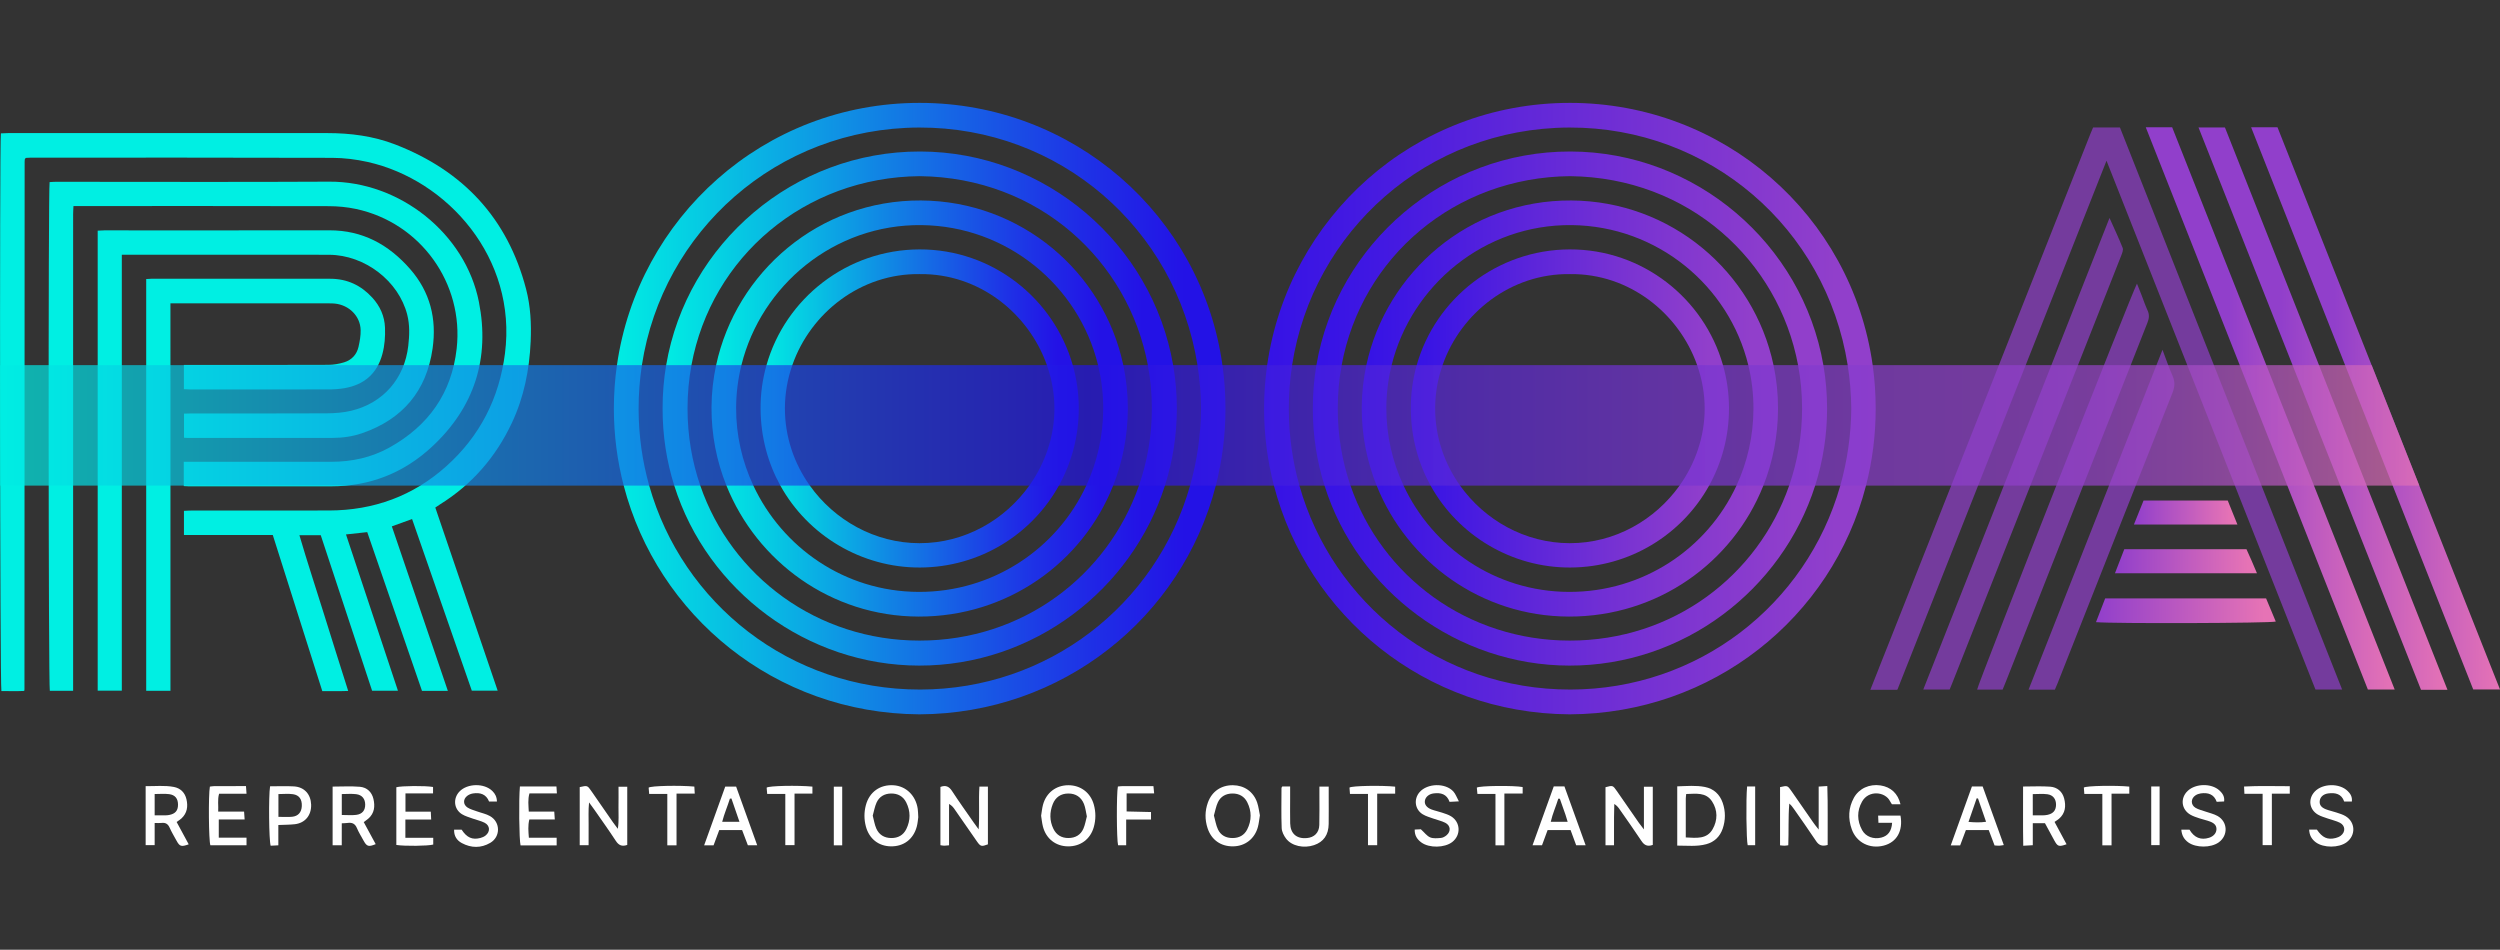 <?xml version="1.0" encoding="UTF-8"?>
<!-- Generator: Adobe Illustrator 28.3.0, SVG Export Plug-In . SVG Version: 6.00 Build 0)  -->
<svg xmlns="http://www.w3.org/2000/svg" xmlns:xlink="http://www.w3.org/1999/xlink" version="1.1" id="Capa_1" x="0px" y="0px" viewBox="0 0 1632 620" style="enable-background:new 0 0 1632 620;" xml:space="preserve">
<rect x="0" y="0" width="1632" height="620" fill="#333333" stroke="none"/>
<style type="text/css">
	.st0{fill:url(#SVGID_1_);}
	.st1{fill:#00EFE3;}
	.st2{fill:url(#SVGID_00000100348762602565515260000015333935778244516764_);}
	.st3{fill:url(#SVGID_00000181050701481200153130000003882814008252913845_);}
	.st4{fill:url(#SVGID_00000062872568898529133890000010842358457890515116_);}
	.st5{fill:url(#SVGID_00000157272511140695705010000002083368350507789486_);}
	.st6{fill:url(#SVGID_00000111881201924219365730000014720707470415538620_);}
	.st7{fill:url(#SVGID_00000090290534823539998800000017403143382118131876_);}
	.st8{fill:url(#SVGID_00000103250551557371801310000008238534825523686542_);}
	.st9{fill:url(#SVGID_00000065057875750608125430000016076014811193591453_);}
	.st10{fill:url(#SVGID_00000132061384390606514420000012275997540421616299_);}
	.st11{fill:url(#SVGID_00000015329025282798400760000004349166823292428944_);}
	.st12{fill:url(#SVGID_00000018946703244610728140000010395405177585690498_);}
	.st13{opacity:0.7;fill:#903FCB;}
	.st14{fill:url(#SVGID_00000033363521021067375820000007718976749902886288_);}
	.st15{fill:url(#SVGID_00000047754647120453921200000015048264398394699155_);}
	.st16{opacity:0.7;fill:url(#SVGID_00000152958643921811910550000013957036743620314040_);}
	.st17{fill:#FFFFFF;}
</style>
<g>
	<g>
		<linearGradient id="SVGID_1_" gradientUnits="userSpaceOnUse" x1="1368.267" y1="398.701" x2="1485.64" y2="398.701">
			<stop offset="1.198743e-03" style="stop-color:#913FCB"></stop>
			<stop offset="0.936" style="stop-color:#E673B5"></stop>
		</linearGradient>
		<path class="st0" d="M1374.25,390.64c-1.99,5.16-3.92,10.14-5.99,15.5c11.26,1.04,113.96,0.71,117.37-0.39    c-2.12-5.07-4.24-10.12-6.33-15.11C1444.09,390.64,1409.22,390.64,1374.25,390.64z"></path>
		<g>
			<g>
				<path class="st1" d="M210.39,451.15c-10.77-33.96-21.47-67.71-32.32-101.91c-19.28,0-38.51,0-57.99,0c0-5.4,0-10.3,0-15.76      c1.58-0.07,3.22-0.2,4.85-0.2c29.96-0.01,59.92,0.04,89.87-0.03c29.16-0.07,54.95-9.49,76.65-28.98      c21.85-19.63,34.43-44.26,38.19-73.5c8.02-62.37-37.54-113.37-89.59-125.04c-7.56-1.69-15.45-2.67-23.19-2.69      c-65.59-0.21-131.19-0.13-196.79-0.12c-1.12,0-2.23,0.11-3.17,0.15c-0.27,0.27-0.38,0.36-0.47,0.47      c-0.08,0.11-0.14,0.23-0.19,0.36c-0.05,0.13-0.08,0.27-0.09,0.41c-0.03,0.42-0.07,0.85-0.07,1.27      c-0.04,114.81-0.07,229.63-0.11,344.44c0,0.14-0.05,0.28-0.17,1.02c-4.89,0.24-9.92,0.1-14.89,0.07      c-0.92-3.15-1.25-357.26-0.33-364.04c1.53-0.06,3.17-0.19,4.81-0.19c39.75-0.01,79.51-0.01,119.26-0.01      c29.67,0,59.35-0.02,89.02,0.01c15.16,0.01,30.07,1.93,44.26,7.41c44.31,17.11,73.44,48.13,85.5,94.43      c2.92,11.2,3.51,22.69,2.99,34.23c-0.83,18.46-4.36,36.31-12.28,53.13c-10.48,22.26-25.97,40.15-46.92,53.2      c-0.95,0.59-1.86,1.24-3.06,2.05c13.54,39.75,27.05,79.43,40.71,119.52c-5.7,0-10.99,0-16.88,0      c-12.88-37-25.86-74.3-38.99-112.02c-4.41,1.6-8.58,3.1-13.21,4.78c12.21,35.85,24.34,71.47,36.56,107.37      c-5.93,0-11.28,0-16.88,0c-11.9-34.5-23.77-68.91-35.74-103.61c-4.62,0.5-9.06,0.98-13.87,1.51      c11.38,34.23,22.59,67.95,33.92,102.04c-5.75,0-11.06,0-16.87,0c-11.13-33.7-22.31-67.57-33.53-101.56c-4.6,0-8.94,0-13.93,0      c5.02,17.21,10.59,33.96,15.82,50.81c5.2,16.78,10.55,33.51,16.03,50.88C221.44,451.28,216.03,451.13,210.39,451.15z"></path>
				<path class="st1" d="M119.97,317.32c0-5.38,0-10.32,0-15.85c1.81,0,3.46,0,5.12,0c30.38-0.01,60.77-0.02,91.15-0.01      c13.45,0,26.26-2.78,38.03-9.33c25.36-14.14,40.55-35.35,43.84-64.51c4.81-42.7-23.59-82.2-65.73-91.21      c-5.79-1.24-11.82-1.8-17.75-1.82c-54.1-0.14-108.19-0.08-162.29-0.08c-1.27,0-2.54,0-4.38,0c-0.08,1.85-0.22,3.48-0.22,5.11      c-0.01,35.48-0.01,70.96-0.01,106.45c0,66.42,0,132.84,0,199.27c0,1.8,0,3.61,0,5.61c-5.4,0-10.31,0-15.21,0      c-0.91-3.2-1.07-327.21-0.14-332.07c1.31-0.07,2.69-0.2,4.07-0.2c59.49-0.01,118.98,0.24,178.47-0.09      c45.98-0.25,88.87,33.82,97.71,78.49c7.27,36.76-2.9,68.87-30.73,94.63c-18.49,17.12-40.49,25.74-65.75,25.77      c-30.95,0.04-61.9,0.02-92.86,0.01C122.32,317.49,121.35,317.39,119.97,317.32z"></path>
				<path class="st1" d="M79.52,166.28c0,95.11,0,189.7,0,284.58c-5.47,0-10.48,0-15.75,0c0-100.07,0-200.04,0-300.28      c1.53-0.08,2.91-0.2,4.29-0.2c48.98-0.01,97.97,0.05,146.95-0.03c21.7-0.04,38.76,9.33,52.71,25.27      c13.1,14.97,17.46,32.52,14.67,51.92c-3.99,27.79-19.59,46.14-46.06,55.27c-6.21,2.14-12.7,3.04-19.26,3.05      c-31.52,0.05-63.04,0.03-94.56,0.03c-0.69,0-1.39-0.09-2.39-0.15c0-5.13,0-10.16,0-15.72c1.59-0.04,3.24-0.12,4.88-0.12      c29.39-0.01,58.78,0.07,88.17-0.08c5.35-0.03,10.83-0.43,16.02-1.66c20.99-4.98,34.88-21.07,37.33-42.42      c0.78-6.82,1.03-13.57-0.67-20.29c-5.59-21.99-27.65-39.01-50.99-39.13c-20.02-0.11-40.04-0.02-60.06-0.03      c-23.29,0-46.57,0-69.86,0C83.3,166.28,81.63,166.28,79.52,166.28z"></path>
				<path class="st1" d="M111.28,450.97c-5.7,0-10.63,0-15.84,0c0-89.63,0-179.09,0-268.81c1.26-0.07,2.36-0.19,3.46-0.19      c38.9-0.01,77.81,0,116.71,0.01c11.01,0,20.11,4.29,27.47,12.37c5.05,5.54,7.97,12.03,8.25,19.58      c0.22,5.84-0.2,11.61-1.74,17.29c-3.46,12.74-11.89,19.95-24.71,22.18c-3.34,0.58-6.78,0.81-10.17,0.82      c-30.1,0.06-60.2,0.04-90.3,0.03c-1.38,0-2.76-0.12-4.37-0.2c0-5.3,0-10.32,0-15.82c1.71,0,3.23,0,4.75,0      c29.82,0,59.63,0.05,89.45-0.07c3.48-0.01,7.08-0.62,10.41-1.64c4.92-1.51,8.25-5.07,9.4-10.14c0.8-3.57,1.47-7.29,1.38-10.92      c-0.22-9.07-7.5-16.33-16.85-17.29c-1.27-0.13-2.55-0.14-3.83-0.14c-33.08-0.01-66.16-0.01-99.25-0.01c-1.25,0-2.5,0-4.23,0      C111.28,282.44,111.28,366.52,111.28,450.97z"></path>
			</g>
			<g>
				
					<linearGradient id="SVGID_00000110444329091620334540000005626288716731139491_" gradientUnits="userSpaceOnUse" x1="825.191" y1="266.743" x2="1224.45" y2="266.743">
					<stop offset="0" style="stop-color:#3412E6"></stop>
					<stop offset="0.583" style="stop-color:#712FD4"></stop>
					<stop offset="0.935" style="stop-color:#913FCB"></stop>
				</linearGradient>
				<path style="fill:url(#SVGID_00000110444329091620334540000005626288716731139491_);" d="M1222.48,238.35      c-13.74-98.14-97.7-171.19-197.64-171.19c-102.08-0.01-183.97,75.35-197.64,171.19c-1.33,9.3-2.01,18.8-2.01,28.44      c0.01,17.27,2.23,34.1,6.42,50.2c21.99,84.5,98.27,148.69,193.01,149.33c93.31-0.38,171.36-63.14,193.51-149.33      c4.12-16.01,6.31-32.81,6.32-50.19C1224.45,257.12,1223.78,247.63,1222.48,238.35z M1025.18,450.14      c-85.21,0.09-155.27-56.41-176.92-133.15c-4.47-15.82-6.87-32.51-6.92-49.74c-0.03-9.82,0.71-19.47,2.16-28.9      c13.41-87.19,87.86-154.79,180.97-155.09c91.47-0.29,167.58,65.66,181.7,155.09c1.44,9.17,2.24,18.58,2.34,28.19      c-0.15,17.59-2.64,34.5-7.16,50.45C1179.23,394.96,1108.5,450.05,1025.18,450.14z"></path>
				
					<linearGradient id="SVGID_00000079481452222812953970000001519583929196966052_" gradientUnits="userSpaceOnUse" x1="857.009" y1="266.702" x2="1192.72" y2="266.702">
					<stop offset="0" style="stop-color:#3412E6"></stop>
					<stop offset="0.583" style="stop-color:#712FD4"></stop>
					<stop offset="0.935" style="stop-color:#913FCB"></stop>
				</linearGradient>
				<path style="fill:url(#SVGID_00000079481452222812953970000001519583929196966052_);" d="M1190.3,238.35      c-13.64-79.21-83.37-139.29-165.15-139.45c-82.22-0.16-152.33,59.91-165.8,139.45c-1.56,9.18-2.36,18.61-2.34,28.24      c-0.04,17.67,2.65,34.58,7.63,50.4c21.71,69.04,87.03,117.43,159.88,117.51c74.41,0.09,138.76-49.36,160.43-117.51      c5.03-15.85,7.76-32.7,7.78-50.19C1192.73,257.1,1191.89,247.6,1190.3,238.35z M1024.78,418.18      c-66.62-0.01-122.7-41.68-143.18-101.19c-5.4-15.68-8.33-32.61-8.32-50.34c0-9.7,0.88-19.16,2.56-28.3      c13.02-70.7,74.04-122.67,149.03-123.35c77.64,0.85,136.12,55.08,148.91,123.35c1.73,9.23,2.62,18.72,2.62,28.37      c-0.01,17.59-2.97,34.52-8.44,50.27C1147.58,375.73,1092.3,418.18,1024.78,418.18z"></path>
				
					<linearGradient id="SVGID_00000034077531703417831730000010314173969759982208_" gradientUnits="userSpaceOnUse" x1="888.944" y1="266.686" x2="1160.696" y2="266.686">
					<stop offset="0" style="stop-color:#3412E6"></stop>
					<stop offset="0.583" style="stop-color:#712FD4"></stop>
					<stop offset="0.935" style="stop-color:#913FCB"></stop>
				</linearGradient>
				<path style="fill:url(#SVGID_00000034077531703417831730000010314173969759982208_);" d="M1157.75,238.35      c-12.93-61.15-67.1-107.09-132.01-107.48c-66.69-0.41-120.75,46.88-133.79,107.48c-1.92,8.93-2.96,18.15-3.01,27.55      c-0.1,17.95,3.35,35.22,9.73,51.09c19.87,49.52,68.13,85.36,125.48,85.51c57.85,0.15,106.99-35.12,126.97-85.51      c6.14-15.48,9.52-32.39,9.57-50.14C1160.72,257.08,1159.71,247.54,1157.75,238.35z M1024.19,386.39      c-48.56-0.16-89.14-29.22-107.94-69.4c-7.31-15.62-11.33-32.91-11.25-50.84c0.04-9.53,1.24-18.84,3.46-27.8      c12.91-52.08,60.5-92.06,117.65-91.4c55.68,0.65,102.52,39.44,115.17,91.4c2.24,9.18,3.41,18.78,3.37,28.65      c-0.07,17.88-4.03,34.8-11.08,49.99C1114.48,358.18,1072.7,386.55,1024.19,386.39z"></path>
				
					<linearGradient id="SVGID_00000145035644041903652470000001497685426650346368_" gradientUnits="userSpaceOnUse" x1="920.975" y1="266.647" x2="1128.686" y2="266.647">
					<stop offset="0" style="stop-color:#3412E6"></stop>
					<stop offset="0.583" style="stop-color:#712FD4"></stop>
					<stop offset="0.935" style="stop-color:#913FCB"></stop>
				</linearGradient>
				<path style="fill:url(#SVGID_00000145035644041903652470000001497685426650346368_);" d="M1124.76,238.35      c-12.38-43.61-52.66-75.68-100.05-75.54c-47.41,0.14-87.61,32.09-99.88,75.54c-2.58,9.12-3.93,18.75-3.85,28.69      c0.13,18.48,4.85,35.39,12.91,49.95c18.13,32.78,53.21,53.63,91.1,53.49c39.11-0.13,73.06-21.65,90.72-53.49      c8.31-14.98,13.02-32.25,12.98-50.65C1128.66,256.65,1127.29,247.25,1124.76,238.35z M1024.72,354.59      c-29.11-0.03-55.5-15-71.59-37.6c-10.25-14.4-16.33-31.91-16.26-50.63c0.04-9.71,1.73-19.15,4.84-28.01      c11.96-34.29,44.85-60,83.23-59.42c38.67-0.47,71.03,25.6,82.95,59.42c3.23,9.11,4.95,18.79,4.92,28.66      c-0.06,18.18-6.12,35.56-16.4,49.98C1080.43,339.39,1054.3,354.62,1024.72,354.59z"></path>
			</g>
			<g>
				
					<linearGradient id="SVGID_00000090994005718512934500000002052120525312075172_" gradientUnits="userSpaceOnUse" x1="400.726" y1="266.743" x2="799.977" y2="266.743">
					<stop offset="0" style="stop-color:#00EEE3"></stop>
					<stop offset="0.421" style="stop-color:#1184E4"></stop>
					<stop offset="0.773" style="stop-color:#1E32E6"></stop>
					<stop offset="0.933" style="stop-color:#2312E6"></stop>
				</linearGradient>
				<path style="fill:url(#SVGID_00000090994005718512934500000002052120525312075172_);" d="M798.01,238.35      c-13.74-98.14-97.7-171.19-197.64-171.19c-102.08-0.01-183.96,75.35-197.63,171.19c-1.33,9.3-2.01,18.8-2.01,28.44      c0.01,17.27,2.23,34.1,6.42,50.2c21.99,84.5,98.26,148.69,193,149.33c93.32-0.38,171.36-63.14,193.52-149.33      c4.12-16.01,6.31-32.81,6.31-50.19C799.98,257.12,799.31,247.63,798.01,238.35z M600.71,450.14      c-85.2,0.09-155.27-56.41-176.91-133.15c-4.47-15.82-6.87-32.51-6.92-49.74c-0.03-9.82,0.71-19.47,2.15-28.9      c13.41-87.19,87.86-154.79,180.98-155.09c91.46-0.29,167.58,65.66,181.7,155.09c1.44,9.17,2.24,18.58,2.34,28.19      c-0.15,17.59-2.64,34.5-7.16,50.45C754.77,394.96,684.03,450.05,600.71,450.14z"></path>
				
					<linearGradient id="SVGID_00000124883588156230742100000000645472153531800470_" gradientUnits="userSpaceOnUse" x1="432.544" y1="266.702" x2="768.247" y2="266.702">
					<stop offset="0" style="stop-color:#00EEE3"></stop>
					<stop offset="0.421" style="stop-color:#1184E4"></stop>
					<stop offset="0.773" style="stop-color:#1E32E6"></stop>
					<stop offset="0.933" style="stop-color:#2312E6"></stop>
				</linearGradient>
				<path style="fill:url(#SVGID_00000124883588156230742100000000645472153531800470_);" d="M765.83,238.35      C752.19,159.14,682.45,99.06,600.67,98.9c-82.22-0.16-152.33,59.91-165.79,139.45c-1.56,9.18-2.36,18.61-2.34,28.24      c-0.04,17.66,2.64,34.58,7.62,50.4c21.71,69.03,87.04,117.43,159.88,117.51c74.41,0.09,138.77-49.36,160.43-117.51      c5.03-15.85,7.76-32.7,7.78-50.19C768.25,257.11,767.42,247.6,765.83,238.35z M600.32,418.18      c-66.62-0.01-122.7-41.68-143.18-101.19c-5.4-15.68-8.33-32.61-8.32-50.34c0-9.7,0.88-19.16,2.56-28.3      c13.02-70.7,74.03-122.67,149.03-123.35c77.64,0.85,136.12,55.07,148.91,123.35c1.73,9.23,2.62,18.72,2.62,28.37      c-0.01,17.59-2.97,34.52-8.44,50.27C723.1,375.73,667.83,418.18,600.32,418.18z"></path>
				
					<linearGradient id="SVGID_00000132790211670399455210000007412256161890333608_" gradientUnits="userSpaceOnUse" x1="464.471" y1="266.686" x2="736.23" y2="266.686">
					<stop offset="0" style="stop-color:#00EEE3"></stop>
					<stop offset="0.421" style="stop-color:#1184E4"></stop>
					<stop offset="0.773" style="stop-color:#1E32E6"></stop>
					<stop offset="0.933" style="stop-color:#2312E6"></stop>
				</linearGradient>
				<path style="fill:url(#SVGID_00000132790211670399455210000007412256161890333608_);" d="M733.29,238.35      c-12.94-61.15-67.11-107.09-132.02-107.48c-66.69-0.41-120.74,46.88-133.78,107.48c-1.93,8.93-2.96,18.15-3.01,27.55      c-0.1,17.95,3.36,35.22,9.73,51.09c19.87,49.52,68.14,85.36,125.49,85.51c57.85,0.15,106.99-35.12,126.97-85.51      c6.14-15.48,9.52-32.39,9.57-50.14C736.25,257.08,735.23,247.54,733.29,238.35z M599.72,386.39      c-48.56-0.16-89.13-29.22-107.93-69.4c-7.31-15.62-11.34-32.92-11.25-50.84c0.04-9.53,1.24-18.84,3.46-27.8      c12.91-52.08,60.5-92.06,117.64-91.4c55.68,0.65,102.52,39.44,115.17,91.4c2.24,9.18,3.41,18.78,3.37,28.65      c-0.07,17.88-4.02,34.8-11.07,49.99C690.01,358.18,648.23,386.55,599.72,386.39z"></path>
				
					<linearGradient id="SVGID_00000142170351272090554990000013798252957345662885_" gradientUnits="userSpaceOnUse" x1="496.502" y1="266.647" x2="704.213" y2="266.647">
					<stop offset="0" style="stop-color:#00EEE3"></stop>
					<stop offset="0.421" style="stop-color:#1184E4"></stop>
					<stop offset="0.773" style="stop-color:#1E32E6"></stop>
					<stop offset="0.933" style="stop-color:#2312E6"></stop>
				</linearGradient>
				<path style="fill:url(#SVGID_00000142170351272090554990000013798252957345662885_);" d="M700.29,238.35      c-12.38-43.61-52.66-75.68-100.05-75.54c-47.41,0.14-87.6,32.09-99.87,75.54c-2.59,9.12-3.94,18.75-3.86,28.69      c0.14,18.48,4.86,35.39,12.91,49.95c18.14,32.78,53.21,53.63,91.1,53.49c39.12-0.13,73.06-21.65,90.72-53.49      c8.31-14.98,13.02-32.25,12.98-50.65C704.19,256.65,702.82,247.25,700.29,238.35z M600.24,354.59      c-29.11-0.03-55.5-15-71.58-37.6c-10.26-14.4-16.33-31.91-16.27-50.63c0.04-9.71,1.73-19.15,4.84-28.01      c11.97-34.29,44.86-60,83.23-59.42c38.67-0.47,71.03,25.6,82.95,59.42c3.23,9.11,4.95,18.79,4.92,28.66      c-0.06,18.18-6.12,35.56-16.4,49.98C655.96,339.39,629.82,354.62,600.24,354.59z"></path>
			</g>
			
				<linearGradient id="SVGID_00000183234047491948340790000016041210153229251968_" gradientUnits="userSpaceOnUse" x1="1400.767" y1="266.599" x2="1563.263" y2="266.599">
				<stop offset="0.333" style="stop-color:#913FCB"></stop>
				<stop offset="1" style="stop-color:#E673B5"></stop>
			</linearGradient>
			<path style="fill:url(#SVGID_00000183234047491948340790000016041210153229251968_);" d="M1409.72,83.09c-2.77,0-5.54,0-8.96,0     c48.55,122.91,96.81,245.08,144.98,367.02c6.04,0,11.52,0,17.51,0c-48.49-122.52-96.84-244.67-145.26-367.02     C1415.09,83.09,1412.41,83.09,1409.72,83.09z"></path>
			
				<linearGradient id="SVGID_00000136395506500011319130000015514316847311579807_" gradientUnits="userSpaceOnUse" x1="1469.54" y1="266.595" x2="1632" y2="266.595">
				<stop offset="0.333" style="stop-color:#913FCB"></stop>
				<stop offset="1" style="stop-color:#E673B5"></stop>
			</linearGradient>
			<path style="fill:url(#SVGID_00000136395506500011319130000015514316847311579807_);" d="M1632,450.1h-17.47     c-17.51-44.34-35.04-88.7-52.59-133.11c-10.35-26.2-20.7-52.41-31.07-78.64c-20.4-51.65-40.85-103.39-61.34-155.26h17.22     c20.49,51.78,40.96,103.51,61.44,155.26c10.37,26.21,20.74,52.42,31.12,78.64C1596.87,361.33,1614.43,405.69,1632,450.1z"></path>
			
				<linearGradient id="SVGID_00000135657058176458626290000007696074151431323297_" gradientUnits="userSpaceOnUse" x1="1435.187" y1="266.766" x2="1597.719" y2="266.766">
				<stop offset="0.333" style="stop-color:#913FCB"></stop>
				<stop offset="1" style="stop-color:#E673B5"></stop>
			</linearGradient>
			<path style="fill:url(#SVGID_00000135657058176458626290000007696074151431323297_);" d="M1435.19,83.22     c48.56,122.72,96.89,244.86,145.25,367.1c3.01,0,5.7,0,8.38,0c2.76,0,5.51,0,8.9,0c-48.62-122.88-96.96-245.01-145.27-367.1     C1446.66,83.22,1441.29,83.22,1435.19,83.22z"></path>
			<path class="st13" d="M1384.82,166.63c0.59-1.51,1.37-3.51,0.86-4.8c-2.5-6.3-5.41-12.43-8.59-19.54     c-40.75,103.17-81.09,205.32-121.58,307.84c5.98,0,11.45,0,17.21,0c0.57-1.4,1.18-2.81,1.74-4.25     c29.76-75.28,59.52-150.56,89.29-225.85C1370.77,202.24,1377.84,184.45,1384.82,166.63z"></path>
			<path class="st13" d="M1401.93,202.62c-1.49-3.21-2.6-6.59-3.89-9.89c-0.95-2.43-1.93-4.84-3.02-7.57     c-3.39,6.01-104.12,261.95-104.36,265.01c5.52,0,11.03,0,16.65,0c0.84-2.06,1.66-4.01,2.43-5.98     c30.68-77.82,61.34-155.66,92.08-233.46C1402.95,207.9,1403.24,205.43,1401.93,202.62z"></path>
			<path class="st13" d="M1418.22,245.27c-2.33-5.19-4.14-10.62-6.54-16.92c-29.35,74.49-58.32,147.99-87.43,221.85     c6.09,0,11.47,0,17.18,0c0.67-1.56,1.25-2.85,1.77-4.17c24.96-63.16,49.88-126.34,74.95-189.46     C1419.73,252.58,1419.98,249.19,1418.22,245.27z"></path>
			
				<linearGradient id="SVGID_00000150788289904351758990000004150824460911001256_" gradientUnits="userSpaceOnUse" x1="1380.654" y1="366.361" x2="1473.349" y2="366.361">
				<stop offset="1.198743e-03" style="stop-color:#913FCB"></stop>
				<stop offset="0.936" style="stop-color:#E673B5"></stop>
			</linearGradient>
			<path style="fill:url(#SVGID_00000150788289904351758990000004150824460911001256_);" d="M1380.65,374.21c31.2,0,61.72,0,92.69,0     c-1.28-3.01-2.35-5.61-3.48-8.19c-1.12-2.56-2.28-5.1-3.37-7.52c-26.75,0-53.1,0-79.75,0     C1384.75,363.65,1382.77,368.76,1380.65,374.21z"></path>
			
				<linearGradient id="SVGID_00000020359363826113557120000014689555857372242087_" gradientUnits="userSpaceOnUse" x1="1393.013" y1="334.583" x2="1460.588" y2="334.583">
				<stop offset="1.198743e-03" style="stop-color:#913FCB"></stop>
				<stop offset="0.936" style="stop-color:#E673B5"></stop>
			</linearGradient>
			<path style="fill:url(#SVGID_00000020359363826113557120000014689555857372242087_);" d="M1399.32,326.73     c-2.03,5.04-4.02,10.01-6.31,15.7c22.79,0,44.82,0,67.58,0c-2.23-5.53-4.27-10.59-6.33-15.7     C1435.85,326.73,1417.73,326.73,1399.32,326.73z"></path>
			<path class="st13" d="M1366.37,83.22c-0.6,1.42-1.22,2.83-1.79,4.26c-35.96,90.84-71.91,181.69-107.86,272.53     c-8.17,20.63-16.31,41.27-24.51,61.89h0c-0.02,0.06-0.04,0.11-0.07,0.17c-1.84,4.62-3.66,9.25-5.51,13.87     c-0.05,0.13-0.08,0.25-0.13,0.38c-1.85,4.66-3.7,9.32-5.54,13.99h17.47c0.02-0.05,0.04-0.1,0.06-0.15c0.06,0,0.11,0,0.16,0     c45.4-114.86,90.77-229.62,136.48-345.25c45.76,115.82,91.12,230.61,136.4,345.2c5.97,0,11.44,0,17.4,0     c-48.44-122.55-96.73-244.71-145.03-366.9C1377.93,83.22,1372.28,83.22,1366.37,83.22z"></path>
			
				<linearGradient id="SVGID_00000068675645033322590510000014155863777312946618_" gradientUnits="userSpaceOnUse" x1="0.079" y1="277.669" x2="1579.323" y2="277.669">
				<stop offset="0" style="stop-color:#00EEE3"></stop>
				<stop offset="0.203" style="stop-color:#1184E4"></stop>
				<stop offset="0.373" style="stop-color:#1E32E6"></stop>
				<stop offset="0.451" style="stop-color:#2312E6"></stop>
				<stop offset="0.568" style="stop-color:#5024DB"></stop>
				<stop offset="0.679" style="stop-color:#7333D2"></stop>
				<stop offset="0.769" style="stop-color:#883CCD"></stop>
				<stop offset="0.828" style="stop-color:#903FCB"></stop>
				<stop offset="0.862" style="stop-color:#9542CA"></stop>
				<stop offset="0.902" style="stop-color:#A34BC6"></stop>
				<stop offset="0.945" style="stop-color:#BB59C0"></stop>
				<stop offset="0.991" style="stop-color:#DC6DB7"></stop>
				<stop offset="1" style="stop-color:#E472B5"></stop>
			</linearGradient>
			<path style="opacity:0.7;fill:url(#SVGID_00000068675645033322590510000014155863777312946618_);" d="M1579.32,316.99H0.08     v-78.64h1548.14C1558.58,264.56,1568.95,290.77,1579.32,316.99z"></path>
		</g>
	</g>
	<g>
		<path class="st17" d="M409.47,551.57c-3.63,1.27-5.67,0.11-7.52-2.73c-4.53-6.93-9.37-13.67-14.1-20.47    c-0.85-1.22-1.75-2.41-3.31-4.55c-0.55,5.37-0.24,9.78-0.29,14.17c-0.06,4.49-0.01,8.97-0.01,13.77c-2.14,0-3.84,0-5.8,0    c0-12.82,0-25.4,0-37.95c4.99-1.11,5.01-1.12,7.57,2.57c4.73,6.8,9.43,13.63,14.16,20.43c0.83,1.2,1.74,2.34,3.15,4.24    c0.82-5.22,0.34-9.66,0.43-14.06c0.09-4.35,0.02-8.7,0.02-13.42c2.05,0,3.74,0,5.7,0C409.47,526.2,409.47,538.79,409.47,551.57z"></path>
		<path class="st17" d="M1078.94,551.56c-3.68,1.32-5.7,0.04-7.53-2.76c-4.56-6.93-9.4-13.68-14.13-20.49    c-0.85-1.22-1.74-2.4-3.47-3.48c-0.06,2.89-0.15,5.78-0.17,8.66c-0.03,3.02-0.01,6.04-0.01,9.05c0,2.99,0,5.98,0,9.24    c-2.07,0-3.65,0-5.56,0c0-12.7,0-25.29,0-37.89c4.73-1.27,4.78-1.27,7.35,2.42c4.83,6.93,9.62,13.89,14.45,20.83    c0.82,1.18,1.75,2.3,3.28,4.31c0-9.88,0-18.69,0-27.88c2.09,0,3.79,0,5.79,0C1078.94,526.2,1078.94,538.79,1078.94,551.56z"></path>
		<path class="st17" d="M644.91,513.49c0,12.74,0,25.22,0,37.7c-4.17,1.57-4.82,1.44-7.12-1.84c-4.93-7.05-9.81-14.13-14.72-21.19    c-0.83-1.2-1.75-2.34-3.53-3.34c0,8.94,0,17.88,0,26.99c-1.51,0.12-2.38,0.26-3.26,0.25c-0.72-0.01-1.44-0.17-2.38-0.3    c0-12.82,0-25.42,0-38.05c3.45-1.32,5.64-0.33,7.61,2.71c4.52,6.95,9.38,13.69,14.11,20.51c0.85,1.22,1.74,2.41,3.24,4.48    c0.69-9.81-0.1-18.74,0.5-27.91C641.28,513.49,642.97,513.49,644.91,513.49z"></path>
		<path class="st17" d="M1193.1,551.59c-3.84,1.13-5.84,0.06-7.59-2.58c-4.66-7.04-9.57-13.92-14.4-20.86    c-0.85-1.22-1.74-2.42-3.06-3.58c-0.75,9.02-0.29,18.04-0.66,27.22c-1.07,0.12-1.79,0.27-2.51,0.27c-0.88,0-1.75-0.13-2.87-0.23    c0-12.84,0-25.43,0-38.01c4.86-1.09,4.88-1.1,7.47,2.63c4.82,6.94,9.62,13.89,14.45,20.82c0.81,1.17,1.74,2.26,3.3,4.27    c0-9.97,0-18.79,0-28.07c1.9-0.12,3.47-0.21,5.64-0.35C1193.33,526.09,1192.99,538.8,1193.1,551.59z"></path>
		<path class="st17" d="M115.3,536.58c2.74,5.07,5.31,9.82,7.89,14.6c-4.93,1.75-5.87,1.45-8.02-2.5c-1.51-2.78-3.17-5.5-4.44-8.38    c-1.09-2.46-2.69-3.4-5.29-3.09c-1.32,0.16-2.67,0.03-4.48,0.03c0,4.93,0,9.52,0,14.48c-2.18,0-3.87,0-5.88,0    c0-12.71,0-25.28,0-38.52c6.24,0.09,12.38-0.64,18.43,0.52c4.28,0.82,7.2,3.63,8.22,8.07c1.09,4.71,0.44,9-3.24,12.46    C117.63,535.06,116.57,535.66,115.3,536.58z M100.96,532.27c2.61,0,4.7,0.02,6.78-0.01c0.9-0.01,1.81-0.07,2.69-0.24    c4.04-0.78,5.81-2.88,5.78-6.79c-0.03-3.86-1.84-6.3-5.79-6.81c-3.04-0.39-6.18-0.08-9.46-0.08    C100.96,523.05,100.96,527.34,100.96,532.27z"></path>
		<path class="st17" d="M223.1,551.78c-2.37,0-4.07,0-5.97,0c0-12.9,0-25.49,0-38.29c6.1,0,11.98-0.37,17.78,0.12    c4.55,0.39,7.8,3.36,8.87,7.93c1.11,4.76,0.69,9.35-3.35,12.87c-0.89,0.78-1.9,1.42-2.99,2.24c2.65,4.89,5.22,9.64,7.81,14.41    c-4.72,1.93-5.81,1.58-8.02-2.48c-1.44-2.65-3.07-5.23-4.23-8c-1.2-2.89-3.15-3.77-6.03-3.37c-1.16,0.16-2.34,0.16-3.86,0.25    C223.1,542.18,223.1,546.66,223.1,551.78z M223.12,532.02c3.51,0,6.52,0.3,9.44-0.07c3.98-0.51,5.87-2.97,5.84-6.72    c-0.04-3.71-2-6.3-5.85-6.79c-3.04-0.39-6.16-0.08-9.43-0.08C223.12,523.05,223.12,527.35,223.12,532.02z"></path>
		<path class="st17" d="M1320.66,513.44c6.29,0,12.02-0.32,17.69,0.1c4.57,0.34,7.94,3.14,9.12,7.66c1.27,4.89,0.88,9.64-3.33,13.27    c-0.79,0.68-1.71,1.21-2.93,2.07c2.63,4.88,5.23,9.72,7.85,14.59c-5.09,1.78-5.82,1.53-8.09-2.64c-2.01-3.7-4.01-7.41-6.02-11.12    c-2.64,0-5.03,0-7.94,0c0,4.68,0,9.26,0,14.38c-2.2,0.12-3.91,0.22-6.23,0.35C1320.53,539.14,1320.7,526.56,1320.66,513.44z     M1327,532.27c2.34,0,4.41,0.03,6.47-0.01c1.04-0.02,2.1-0.1,3.12-0.32c3.74-0.8,5.53-2.92,5.59-6.52    c0.06-3.71-1.88-6.43-5.66-6.94c-3.04-0.41-6.19-0.08-9.53-0.08C1327,523.02,1327,527.41,1327,532.27z"></path>
		<path class="st17" d="M679.64,532.49c0.41-2.42,0.61-4.84,1.23-7.14c2.1-7.87,8.52-12.75,16.55-12.76    c8.02-0.01,14.47,4.85,16.64,12.69c1.35,4.89,1.35,9.83-0.05,14.72c-2.25,7.84-8.64,12.56-16.75,12.51    c-8.04-0.06-14.36-4.95-16.42-12.89C680.23,537.29,680.02,534.88,679.64,532.49z M709.5,532.95c-0.65-2.91-0.9-5.66-1.89-8.12    c-1.79-4.44-5.31-6.84-10.19-6.83c-4.88,0.01-8.4,2.43-10.16,6.88c-2.13,5.38-2.17,10.92,0.41,16.2c1.94,3.97,5.3,6.01,9.82,5.98    c4.51-0.03,7.93-2,9.73-6.07C708.35,538.46,708.78,535.59,709.5,532.95z"></path>
		<path class="st17" d="M822.47,532.26c-0.47,2.82-0.68,5.24-1.3,7.54c-2.09,7.75-8.3,12.57-16.11,12.7    c-8.05,0.14-14.23-4.17-16.75-11.85c-1.84-5.61-1.79-11.27,0.23-16.83c2.62-7.2,8.66-11.3,16.3-11.23    c7.39,0.07,13.35,4.17,15.81,11.25C821.61,526.64,821.92,529.66,822.47,532.26z M792.44,532.35c0.88,3.15,1.34,6.32,2.64,9.09    c1.8,3.84,5.22,5.64,9.54,5.63c4.32,0,7.67-1.86,9.57-5.64c2.95-5.85,2.96-11.92-0.02-17.78c-1.92-3.79-5.3-5.66-9.58-5.65    c-4.27,0.01-7.71,1.85-9.53,5.69C793.81,526.33,793.32,529.34,792.44,532.35z"></path>
		<path class="st17" d="M1240.64,532.42c1.79,9.99-2.42,17.38-10.95,19.59c-9.07,2.35-17.77-1.99-20.86-10.65    c-2.5-7-2.23-13.98,1.39-20.56c3.36-6.1,10.17-9.16,17.34-8.08c6.8,1.02,11.41,5.27,13.08,12.31c-1.78,0-3.49,0-5.58,0    c-0.29-0.46-0.82-1.16-1.21-1.94c-3.21-6.42-14.04-7.44-18.32,0.22c-3.39,6.06-3.29,12.5,0.06,18.59    c2.41,4.38,7.57,6.16,12.58,4.87c4.32-1.11,6.67-4.23,7-9.65c-2.81,0-5.61,0-8.92,0c-0.08-1.72-0.14-3.08-0.21-4.7    C1231.22,532.42,1235.96,532.42,1240.64,532.42z"></path>
		<path class="st17" d="M599.45,533.46c-0.23,1.49-0.36,3.91-0.99,6.21c-2.25,8.23-8.56,12.94-16.89,12.83    c-8.04-0.11-14.18-4.93-16.33-13.01c-1.22-4.58-1.22-9.26-0.01-13.84c2.29-8.65,9.28-13.62,18.12-13.03    c8.15,0.54,14.52,6.75,15.75,15.43C599.31,529.52,599.3,531.04,599.45,533.46z M569.72,532.46c0.8,3,1.21,5.87,2.34,8.43    c1.79,4.04,5.16,6.12,9.68,6.18c4.51,0.06,7.95-1.88,9.9-5.86c2.81-5.74,2.81-11.68-0.06-17.4c-1.99-3.97-5.49-5.9-9.96-5.81    c-4.28,0.09-7.64,2.05-9.4,5.92C571.01,526.6,570.53,529.61,569.72,532.46z"></path>
		<path class="st17" d="M1094.9,552.01c0-13.1,0-25.68,0-38.68c6.19-0.18,12.21-0.76,18.1,0.41c5.72,1.14,9.68,4.82,11.58,10.35    c1.91,5.57,1.9,11.28-0.01,16.86c-1.78,5.18-5.42,8.71-10.72,10.14C1107.68,552.76,1101.37,552,1094.9,552.01z M1100.47,546.68    c6.98,0.33,13.73,1.28,17.54-5.4c3.34-5.86,3.36-12.36-0.36-18.08c-4.03-6.21-10.57-5.02-16.9-4.87    c-0.12,1.28-0.27,2.15-0.27,3.02C1100.47,529.62,1100.47,537.9,1100.47,546.68z"></path>
		<path class="st17" d="M160.93,518.13c-3.49,0-6.34,0-9.18,0c-2.85,0-5.7,0-8.72,0c-1.13,3.92-0.36,7.59-0.59,11.7    c5.8,0,11.17,0,16.9,0c0.13,1.84,0.23,3.26,0.35,5.1c-5.71,0-11.1,0-16.87,0c0,4.04,0,7.71,0,11.88c5.92,0,11.88,0,18.11,0    c0,1.9,0,3.3,0,4.99c-8.02,0-15.81,0-23.6,0c-1.07-2.99-1.35-32.84-0.32-38.3c0.96-0.11,1.98-0.31,3-0.32    c6.76-0.03,13.52-0.02,20.57-0.02C160.7,514.87,160.79,516.16,160.93,518.13z"></path>
		<path class="st17" d="M1535.3,523.22c-1.73,0-3.21,0-5.02,0c-1.71-4.99-5.74-5.91-10.47-5.27c-3.05,0.41-5.08,2.23-5.45,4.64    c-0.41,2.63,0.76,4.46,4.02,5.73c2.24,0.87,4.63,1.34,6.91,2.11c1.99,0.67,4.07,1.27,5.85,2.33c6.53,3.9,6.85,12.53,0.75,17.05    c-5.11,3.78-15.05,3.81-20.14,0.04c-2.68-1.99-4.19-4.6-4.33-8.27c1.78,0,3.39,0,5.05,0c3.6,5.28,6.96,6.83,12.28,5.47    c1.14-0.29,2.32-0.77,3.26-1.47c3.27-2.44,3.09-6.64-0.52-8.49c-2.38-1.22-5.11-1.76-7.66-2.68c-2.26-0.81-4.65-1.43-6.7-2.63    c-5.71-3.34-6.57-10.26-2.07-15.03c5.12-5.42,16.15-5.63,21.49-0.38C1534.32,518.1,1535.64,520.07,1535.3,523.22z"></path>
		<path class="st17" d="M1451.9,523.2c-1.53,0.07-3.01,0.14-4.84,0.22c-1.75-4.97-5.67-6.16-10.44-5.48    c-1.16,0.16-2.37,0.6-3.35,1.23c-3.23,2.1-3.31,6.23-0.01,8.19c1.9,1.13,4.19,1.62,6.31,2.38c2.69,0.96,5.58,1.55,8.03,2.93    c6.78,3.83,7.05,12.8,0.71,17.28c-5.07,3.58-14.76,3.59-19.78-0.01c-2.72-1.95-4.28-4.57-4.56-8.31c1.87,0,3.59,0,5.35,0    c3.02,5.17,7.37,6.98,12.77,5.27c2.85-0.9,4.68-2.96,4.81-5.39c0.12-2.37-1.1-4.04-4.21-5.21c-2.25-0.85-4.64-1.32-6.92-2.09    c-1.99-0.67-4.05-1.31-5.85-2.35c-6.04-3.5-6.79-10.93-1.7-15.65c5.15-4.78,15.28-4.96,20.5-0.31    C1450.79,517.77,1452.36,519.92,1451.9,523.2z"></path>
		<path class="st17" d="M480.55,513.5c4.58,12.75,9.1,25.31,13.76,38.3c-2.28,0-4,0-6.1,0c-1.22-3.22-2.48-6.54-3.77-9.94    c-5.02,0-9.8,0-14.92,0c-1.23,3.31-2.47,6.65-3.71,9.98c-2.06,0-3.81,0-6.15,0c4.66-12.96,9.16-25.51,13.77-38.34    C475.66,513.5,477.85,513.5,480.55,513.5z M477.47,521.24c-0.33,0.04-0.67,0.08-1,0.13c-1.55,5.05-3.72,9.9-5.02,15.1    c3.95,0,7.32,0,11.27,0C480.86,531.06,479.16,526.15,477.47,521.24z"></path>
		<path class="st17" d="M1287.28,513.39c2.36,0,4.42,0,6.99,0c4.54,12.58,9.11,25.25,13.81,38.27c-1.3,0.19-2.13,0.38-2.97,0.41    c-0.89,0.03-1.78-0.09-3.06-0.17c-1.24-3.27-2.5-6.59-3.8-10.02c-4.96,0-9.74,0-14.92,0c-1.21,3.24-2.47,6.58-3.75,9.99    c-1.97,0-3.72,0-6.13,0C1278.14,538.81,1282.69,526.15,1287.28,513.39z M1285.04,536.53c4.03,0.35,7.49,0.5,11.46-0.07    c-1.88-5.43-3.57-10.32-5.25-15.21c-0.29-0.03-0.58-0.06-0.88-0.1C1288.64,526.16,1286.9,531.17,1285.04,536.53z"></path>
		<path class="st17" d="M1014.29,513.36c2.41,0,4.49,0,6.97,0c4.57,12.67,9.13,25.34,13.85,38.44c-2.28,0-4.01,0-6.17,0    c-1.18-3.21-2.42-6.55-3.67-9.94c-5.07,0-9.85,0-14.98,0c-1.19,3.22-2.37,6.43-3.66,9.91c-1.87,0-3.73,0-6.18,0    C1005.15,538.76,1009.71,526.09,1014.29,513.36z M1018.27,521.42c-0.34-0.02-0.68-0.04-1.01-0.06c-1.53,5.03-3.76,9.85-4.93,15.13    c3.97,0,7.32,0,11.04,0c-0.55-1.78-0.94-3.2-1.41-4.59C1020.75,528.41,1019.5,524.92,1018.27,521.42z"></path>
		<path class="st17" d="M837.07,513.41c1.46,0,3.03,0,5.13,0c0,2.88,0,5.55,0,8.23c0,5.27-0.09,10.55,0.03,15.82    c0.14,6.7,4.16,10.21,10.82,9.65c4.9-0.41,8.05-3.5,8.19-8.51c0.17-6.63,0.06-13.26,0.07-19.89c0-1.63,0-3.26,0-5.21    c2.12,0,3.83,0,6.07,0c0,2.19,0,4.26,0,6.33c0,6.03,0.06,12.05-0.02,18.08c-0.09,7.09-3.32,11.68-9.53,13.79    c-6.65,2.26-14.55,0.64-18.26-4.22c-1.48-1.94-2.8-4.55-2.89-6.9c-0.34-8.72-0.14-17.46-0.12-26.2    C836.54,514.14,836.81,513.88,837.07,513.41z"></path>
		<path class="st17" d="M324.4,523.23c-1.91,0-3.39,0-5.14,0c-1.87-4.78-5.78-6.02-10.55-5.26c-1.29,0.21-2.65,0.76-3.68,1.55    c-2.8,2.13-2.81,5.68,0.13,7.61c1.84,1.21,4.12,1.76,6.23,2.54c2.82,1.03,5.88,1.6,8.46,3.06c6.89,3.89,7.03,13.47,0.2,17.48    c-6.01,3.53-12.45,3.45-18.58,0.15c-3.18-1.71-5.18-4.54-5.03-8.76c1.67,0,3.26,0,4.91,0c3.39,5.2,6.97,6.83,12.32,5.41    c1.14-0.3,2.31-0.81,3.23-1.52c3.27-2.53,3.06-6.59-0.62-8.44c-2.39-1.21-5.12-1.74-7.66-2.67c-2.39-0.88-4.94-1.56-7.07-2.88    c-5.31-3.3-5.94-10.28-1.59-14.81c5.19-5.4,16.18-5.56,21.49-0.29C323.22,518.15,324.33,520.22,324.4,523.23z"></path>
		<path class="st17" d="M946.28,523.45c-1.88-5.22-5.81-6.08-10.36-5.52c-3.17,0.39-5.44,2.4-5.77,4.91c-0.3,2.32,1.2,4.4,4.37,5.59    c2.25,0.84,4.64,1.3,6.92,2.08c1.99,0.67,4.06,1.29,5.83,2.38c6.23,3.83,6.54,12.34,0.73,16.8c-5,3.84-15,4.02-20.12,0.28    c-2.67-1.95-4.46-4.45-4.36-8.43c1.63-0.08,3.21-0.15,4.02-0.19c2.35,2.14,3.93,4.38,6.08,5.29c2.05,0.87,4.71,0.56,7.07,0.36    c1.25-0.11,2.59-0.89,3.59-1.72c3.02-2.52,2.71-6.36-0.79-8.16c-2.38-1.22-5.11-1.76-7.65-2.69c-2.39-0.87-4.94-1.54-7.08-2.85    c-5.17-3.16-6.01-9.91-2.05-14.47c5.08-5.85,16.86-6.16,22.07-0.39c1.42,1.58,2.15,3.79,3.58,6.41    C949.88,523.24,948.31,523.33,946.28,523.45z"></path>
		<path class="st17" d="M339.4,513.4c8.01,0,15.78,0,23.85,0c0.1,1.48,0.18,2.76,0.29,4.51c-6.09,0-11.9,0-17.91,0    c-1.15,4.05-0.63,7.73-0.44,11.89c5.52,0,10.87,0,16.63,0c0.13,1.87,0.22,3.27,0.35,5.15c-5.74,0-11.1,0-16.62,0    c-1,4.07-0.61,7.74-0.3,11.92c6.11,0,12.06,0,18.14,0c0,1.92,0,3.34,0,4.99c-8.05,0-15.83,0-23.57,0    C338.9,548.36,338.6,522.04,339.4,513.4z"></path>
		<path class="st17" d="M282.69,513.74c0,1.42,0,2.59,0,4.2c-5.97,0-11.79,0-18,0c0,4.09,0,7.76,0,11.91c5.42,0,10.78,0,16.53,0    c0.09,1.88,0.16,3.29,0.25,5.15c-5.75,0-11.13,0-16.84,0c0,4.09,0,7.76,0,11.93c6.13,0,12.08,0,18.19,0c0,1.8,0,3.12,0,4.39    c-3.36,0.95-18.59,1.13-24.09,0.26c0-12.52,0-25.09,0-37.67C262.04,512.98,277.62,512.83,282.69,513.74z"></path>
		<path class="st17" d="M176.3,513.3c5.36,0,10.5-0.24,15.6,0.06c6.76,0.4,10.98,5.1,11.21,11.88c0.23,6.97-3.91,12.05-10.71,12.81    c-3.41,0.38-6.87,0.34-10.7,0.51c0,4.44,0,8.61,0,13.26c-1.95,0.1-3.52,0.18-5.01,0.26C175.56,548.77,175.28,519.62,176.3,513.3z     M181.76,533.24c3.26,0,6.11,0.22,8.92-0.05c3.99-0.39,6.15-2.95,6.34-6.94c0.21-4.38-1.65-7.22-5.79-7.8    c-3.04-0.43-6.18-0.08-9.47-0.08C181.76,523.39,181.76,528.01,181.76,533.24z"></path>
		<path class="st17" d="M751.38,530.1c0,1.74,0,3.07,0,4.91c-5.28,0-10.49,0-16.21,0c0,5.83,0,11.17,0,16.78c-2.12,0-3.71,0-5.28,0    c-0.98-3.36-1.1-33.95-0.13-38.35c0.98-0.09,2.02-0.26,3.06-0.26c6.62-0.02,13.24-0.01,20.14-0.01c0.16,1.61,0.29,2.9,0.47,4.77    c-6.05,0-11.84,0-17.97,0c0,4.09,0,7.63,0,11.78C740.62,529.85,745.93,529.97,751.38,530.1z"></path>
		<path class="st17" d="M530.35,513.5c0,1.53,0,2.81,0,4.58c-3.86,0-7.55,0-11.68,0c0,11.41,0,22.34,0,33.63c-2.14,0-3.83,0-6.02,0    c0-11.06,0-21.99,0-33.43c-4.17,0-7.86,0-11.83,0c-0.15-1.75-0.26-3.02-0.35-4.09C501.76,512.93,520.83,512.59,530.35,513.5z"></path>
		<path class="st17" d="M441.64,551.83c-2.36,0-3.95,0-6.02,0c0-11.17,0-22.11,0-33.54c-4.17,0-7.86,0-11.83,0    c-0.16-1.75-0.27-3.02-0.36-4.1c1.3-1.25,20.3-1.6,29.84-0.71c0.07,1.31,0.15,2.69,0.26,4.59c-4.06,0-7.76,0-11.89,0    C441.64,529.48,441.64,540.41,441.64,551.83z"></path>
		<path class="st17" d="M910.76,513.53c0,1.54,0,2.81,0,4.59c-3.89,0-7.58,0-11.73,0c0,11.41,0,22.34,0,33.61c-2.17,0-3.86,0-6.01,0    c0-11.09,0-22.02,0-33.45c-4.12,0-7.8,0-11.76,0c-0.14-1.76-0.23-3.04-0.32-4.13C882.21,512.94,902.27,512.62,910.76,513.53z"></path>
		<path class="st17" d="M1378.42,551.82c-2.38,0-3.98,0-6.01,0c0-11.18,0-22.11,0-33.55c-4.11,0-7.8,0-11.76,0    c-0.14-1.76-0.24-3.04-0.32-4.13c1.27-1.21,21.26-1.52,29.68-0.64c0,1.34,0,2.72,0,4.61c-3.75,0-7.45,0-11.6,0    C1378.42,529.53,1378.42,540.46,1378.42,551.82z"></path>
		<path class="st17" d="M1477.04,551.72c0-11.19,0-22.14,0-33.54c-4.18,0-7.89,0-11.88,0c-0.09-1.72-0.15-2.99-0.24-4.74    c10.02-0.55,19.76-0.2,29.85-0.21c0,1.63,0,3.02,0,4.86c-3.83,0-7.54,0-11.7,0c0,11.38,0,22.33,0,33.63    C1481.02,551.72,1479.45,551.72,1477.04,551.72z"></path>
		<path class="st17" d="M993.99,513.79c0,1.22,0,2.5,0,4.21c-3.86,0-7.58,0-11.93,0c0,11.47,0,22.53,0,33.82c-2.22,0-3.79,0-5.82,0    c0-11.16,0-22.1,0-33.53c-4.12,0-7.81,0-11.78,0c-0.17-1.75-0.29-3.03-0.39-4.11C965.5,512.87,988.66,512.7,993.99,513.79z"></path>
		<path class="st17" d="M549.79,551.84c-2,0-3.59,0-5.48,0c0-12.81,0-25.39,0-38.31c1.78,0,3.49,0,5.48,0    C549.79,526.19,549.79,538.77,549.79,551.84z"></path>
		<path class="st17" d="M1404.32,513.39c1.95,0,3.57,0,5.47,0c0,12.79,0,25.37,0,38.32c-1.77,0-3.47,0-5.47,0    C1404.32,539.03,1404.32,526.46,1404.32,513.39z"></path>
		<path class="st17" d="M1140.51,513.42c1.81,0,3.39,0,5.26,0c0,12.83,0,25.43,0,38.34c-1.73,0-3.31,0-4.88,0    C1140.01,548.46,1139.71,521.89,1140.51,513.42z"></path>
	</g>
</g>
</svg>
